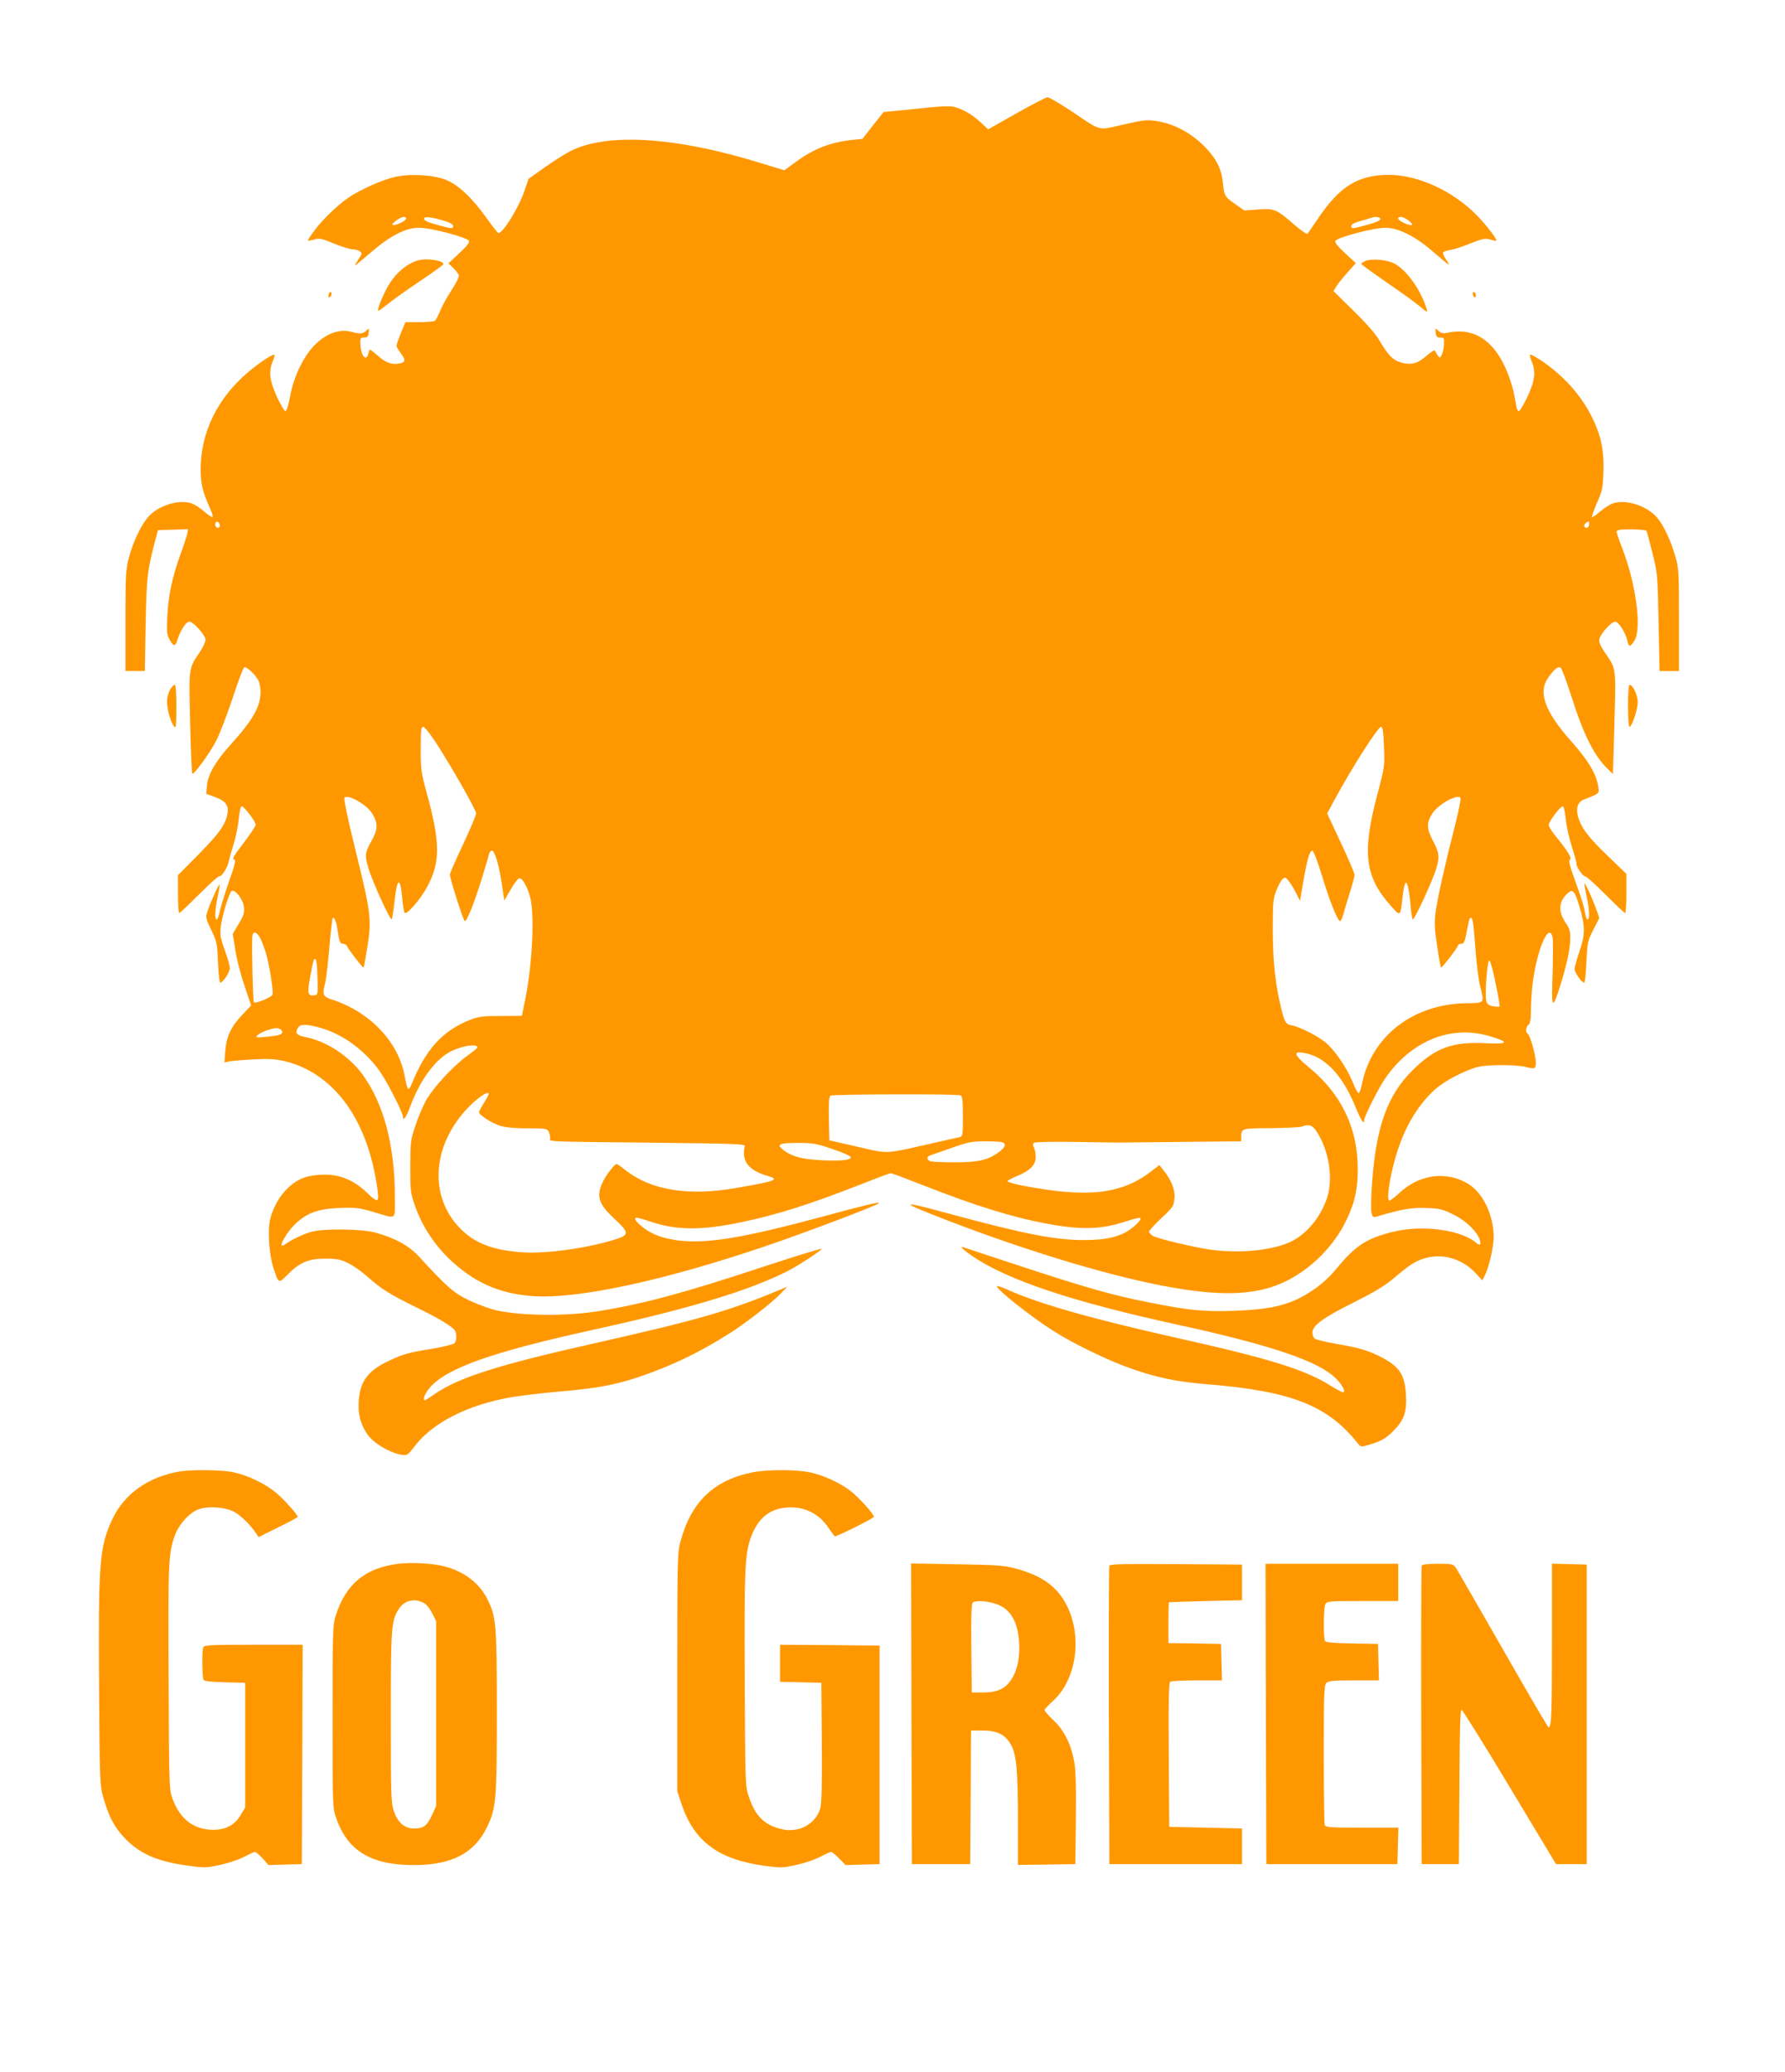 <?xml version="1.0" standalone="no"?>
<!DOCTYPE svg PUBLIC "-//W3C//DTD SVG 20010904//EN"
 "http://www.w3.org/TR/2001/REC-SVG-20010904/DTD/svg10.dtd">
<svg version="1.0" xmlns="http://www.w3.org/2000/svg"
 width="1103pt" height="1280pt" viewBox="0 0 1103 1280"
 preserveAspectRatio="xMidYMid meet">
<g transform="translate(0,1280) scale(0.1,-0.1)"
fill="#ff9800" stroke="none">
<path d="M6281 12100 l-175 -99 -46 43 c-51 48 -115 85 -170 97 -21 5 -86 2
-160 -6 -69 -7 -158 -17 -198 -20 l-72 -7 -66 -83 -65 -83 -62 -6 c-140 -16
-240 -55 -356 -141 l-64 -47 -131 40 c-537 168 -969 195 -1196 76 -36 -19
-108 -65 -160 -102 l-94 -67 -26 -76 c-34 -101 -132 -259 -160 -259 -4 0 -38
43 -75 95 -88 124 -176 206 -252 235 -80 31 -224 38 -317 16 -78 -19 -211 -78
-283 -127 -68 -47 -159 -134 -210 -203 -24 -32 -42 -60 -40 -62 2 -2 20 1 40
7 32 9 47 5 122 -26 47 -19 98 -35 113 -35 16 0 36 -6 45 -12 16 -12 15 -16
-8 -50 -14 -21 -24 -38 -21 -38 2 0 46 36 97 80 118 103 216 153 297 153 73 1
301 -60 310 -81 4 -11 -16 -36 -61 -77 l-66 -62 29 -28 c17 -16 32 -36 35 -45
3 -10 -15 -47 -44 -91 -27 -41 -59 -99 -71 -129 -12 -30 -27 -58 -33 -62 -7
-4 -50 -8 -97 -8 l-85 0 -28 -68 c-15 -37 -27 -72 -27 -78 0 -5 11 -25 25 -44
33 -44 32 -57 -5 -65 -47 -10 -85 3 -133 46 -25 21 -47 39 -50 39 -3 0 -8 -11
-11 -25 -13 -52 -46 -13 -49 58 -2 39 0 42 23 42 20 0 26 6 28 30 4 29 3 29
-15 12 -23 -20 -38 -21 -95 -6 -68 18 -146 -9 -215 -74 -73 -69 -137 -197
-160 -324 -10 -53 -22 -93 -29 -93 -6 0 -30 40 -53 89 -45 99 -52 155 -26 218
8 20 13 38 11 41 -9 8 -89 -45 -163 -107 -189 -160 -293 -373 -293 -599 0 -90
12 -141 58 -242 11 -24 18 -48 16 -52 -3 -5 -26 9 -51 31 -24 22 -61 45 -80
52 -83 27 -214 -17 -274 -92 -43 -55 -88 -151 -112 -242 -20 -76 -22 -105 -22
-392 l0 -310 60 0 60 0 5 290 c6 300 10 334 68 550 l8 30 93 3 93 3 -5 -28
c-3 -15 -22 -73 -42 -128 -50 -137 -74 -250 -81 -380 -5 -94 -3 -115 13 -144
25 -47 36 -48 50 -2 19 59 53 111 73 111 25 0 100 -85 100 -112 0 -13 -16 -47
-36 -77 -69 -101 -67 -91 -59 -438 4 -172 10 -313 14 -313 14 0 102 121 142
194 23 43 70 164 105 269 34 105 67 193 74 195 14 5 67 -44 86 -80 8 -15 14
-47 14 -71 0 -92 -46 -173 -185 -327 -95 -104 -143 -190 -147 -259 l-3 -45 50
-18 c68 -25 89 -51 81 -101 -11 -69 -47 -120 -177 -253 l-129 -130 0 -117 c0
-64 3 -117 8 -117 4 0 59 52 122 115 63 63 119 114 125 112 13 -5 51 53 58 89
3 16 17 66 31 111 14 45 28 116 32 158 4 45 11 75 18 74 15 0 86 -95 86 -113
0 -8 -31 -56 -70 -107 -72 -94 -78 -105 -59 -111 7 -2 -5 -48 -34 -128 -24
-69 -50 -151 -57 -182 -6 -32 -16 -58 -21 -58 -13 0 -11 59 6 141 9 40 14 74
12 76 -5 4 -59 -117 -76 -169 -11 -34 -10 -42 24 -112 35 -71 37 -82 42 -201
3 -69 9 -125 14 -125 17 0 59 63 59 89 0 15 -14 65 -31 112 -26 70 -30 93 -25
140 6 65 52 215 67 225 21 13 71 -51 76 -97 4 -38 0 -53 -32 -106 l-37 -62 12
-73 c14 -91 32 -162 71 -278 l31 -91 -56 -59 c-69 -73 -97 -133 -104 -224 l-5
-69 34 7 c19 3 86 9 149 12 88 5 131 2 185 -10 296 -70 503 -340 570 -744 12
-68 14 -107 8 -113 -7 -7 -29 7 -64 42 -77 75 -161 112 -258 113 -49 0 -94 -6
-128 -17 -100 -35 -182 -135 -214 -260 -16 -66 -6 -217 20 -297 33 -101 32
-100 88 -44 73 75 129 99 233 99 73 0 93 -4 142 -28 31 -15 83 -52 116 -81 89
-79 133 -107 299 -189 159 -78 237 -126 247 -152 10 -28 7 -62 -8 -74 -8 -6
-67 -21 -132 -32 -159 -26 -185 -34 -281 -80 -131 -63 -178 -137 -177 -280 0
-79 35 -161 90 -208 45 -40 122 -79 172 -87 39 -6 40 -5 85 53 112 147 332
257 602 303 61 10 196 26 300 35 226 19 343 41 497 94 200 69 368 151 550 267
102 65 254 184 308 239 l45 47 -40 -17 c-318 -133 -508 -188 -1161 -335 -583
-131 -825 -208 -973 -308 -33 -23 -63 -42 -66 -42 -16 0 0 42 30 77 104 122
385 221 1008 358 589 129 959 240 1200 361 71 36 220 134 214 140 -3 3 -169
-48 -369 -114 -481 -159 -734 -227 -1013 -272 -195 -31 -464 -29 -625 5 -41 9
-118 37 -170 62 -98 47 -133 78 -312 272 -62 67 -146 113 -268 147 -83 23
-320 26 -395 5 -51 -14 -122 -48 -163 -77 -57 -42 7 77 73 135 71 62 136 84
262 89 100 4 122 1 205 -23 156 -46 138 -58 138 93 0 317 -70 580 -203 759
-82 110 -219 200 -342 225 -61 12 -73 24 -55 57 13 25 43 27 125 6 144 -37
285 -137 380 -270 44 -61 145 -258 145 -282 0 -33 20 -6 44 59 61 167 159 299
257 346 54 26 132 42 151 31 15 -9 16 -8 -64 -68 -82 -61 -197 -186 -241 -261
-21 -36 -52 -108 -69 -160 -31 -91 -32 -102 -33 -255 0 -150 2 -165 28 -240
53 -151 147 -283 275 -386 137 -111 279 -164 463 -176 275 -17 803 97 1420
306 251 85 695 253 709 268 10 12 -84 -11 -350 -83 -491 -132 -715 -169 -893
-146 -63 9 -111 22 -154 43 -61 29 -126 90 -104 97 5 2 43 -8 84 -22 163 -56
316 -58 562 -7 230 48 420 108 760 241 88 35 164 63 170 63 6 0 91 -32 190
-71 334 -131 555 -200 775 -241 216 -40 335 -36 490 15 44 15 83 24 87 20 11
-10 -49 -66 -97 -91 -64 -32 -136 -45 -252 -45 -180 0 -372 38 -837 164 -315
86 -313 75 10 -49 509 -195 1033 -351 1389 -411 271 -46 459 -43 613 11 187
65 365 229 451 417 49 104 66 184 66 308 0 253 -102 464 -304 629 -87 72 -98
97 -36 88 131 -17 244 -133 326 -335 34 -83 54 -113 54 -81 0 22 88 197 128
255 160 234 407 335 645 264 128 -38 121 -51 -24 -44 -205 11 -315 -31 -454
-171 -151 -151 -221 -344 -246 -686 -6 -81 -8 -164 -5 -184 6 -32 10 -36 29
-31 159 47 216 57 308 54 88 -3 103 -7 173 -42 76 -37 144 -104 161 -157 9
-28 -1 -36 -22 -17 -93 82 -338 114 -519 68 -166 -42 -229 -85 -357 -240 -30
-37 -85 -87 -129 -116 -135 -92 -247 -122 -490 -131 -192 -7 -286 3 -534 53
-222 44 -384 90 -794 225 -184 61 -341 112 -348 115 -25 8 0 -16 56 -55 220
-149 617 -282 1274 -425 573 -125 868 -225 972 -330 42 -41 64 -86 44 -86 -6
0 -42 20 -82 44 -154 96 -369 163 -941 291 -523 117 -850 210 -1041 295 -37
17 -69 28 -73 25 -12 -13 212 -191 354 -280 127 -80 349 -187 489 -234 151
-52 276 -77 446 -91 528 -42 754 -130 942 -368 17 -21 18 -21 70 -6 76 23 105
40 153 90 61 63 79 114 73 216 -7 129 -41 179 -163 240 -74 37 -137 55 -269
77 -65 11 -124 26 -132 32 -8 6 -14 23 -14 37 0 44 65 92 250 184 124 62 195
104 244 145 107 91 137 110 195 129 111 35 236 0 319 -90 l42 -45 15 30 c25
48 55 177 55 237 0 109 -44 224 -111 292 -67 67 -177 99 -276 81 -77 -15 -134
-44 -199 -103 -30 -28 -58 -48 -61 -44 -17 17 11 181 54 311 51 157 130 284
230 375 62 55 187 120 268 140 59 14 233 14 290 0 62 -15 65 -14 65 29 0 43
-35 167 -50 176 -15 9 -12 41 5 55 11 9 15 33 15 89 0 42 5 115 10 161 26 213
103 392 124 288 3 -18 3 -118 0 -222 -8 -211 -2 -226 40 -98 41 127 68 243 69
307 2 52 -2 66 -31 109 -45 70 -40 129 17 180 30 27 43 11 71 -84 36 -122 36
-171 1 -274 -17 -50 -31 -100 -31 -112 0 -22 44 -84 59 -84 5 0 11 57 14 128
6 120 8 131 43 199 l37 73 -22 61 c-30 81 -71 168 -71 149 1 -8 7 -44 15 -80
17 -76 19 -140 5 -140 -5 0 -12 17 -15 38 -9 51 -21 90 -67 216 -30 84 -36
111 -26 117 13 8 -18 58 -94 150 -21 26 -38 54 -38 63 0 20 71 115 86 115 7 1
14 -29 19 -76 4 -43 21 -121 38 -173 17 -52 30 -100 29 -107 -3 -16 42 -80 53
-76 6 2 62 -49 125 -112 63 -63 118 -115 122 -115 5 0 8 54 8 121 l0 121 -114
110 c-121 116 -167 177 -185 245 -14 52 -1 89 36 104 100 39 96 36 89 82 -12
76 -61 159 -165 276 -166 186 -209 306 -143 397 36 49 58 68 74 61 7 -2 38
-83 68 -178 75 -237 142 -371 228 -452 l29 -28 7 243 c12 439 18 395 -62 515
-26 40 -33 59 -28 78 9 34 74 105 97 105 21 0 65 -70 75 -118 8 -41 19 -40 44
1 47 77 8 360 -80 582 -16 41 -30 82 -30 90 0 12 17 15 89 15 50 0 92 -4 95
-9 3 -5 20 -67 37 -137 32 -126 32 -136 38 -429 l6 -300 60 0 60 0 0 315 c0
299 -1 319 -23 395 -28 97 -71 188 -110 235 -62 75 -193 118 -275 91 -19 -7
-55 -30 -80 -51 -24 -22 -47 -37 -49 -34 -3 3 11 42 30 87 33 74 37 93 40 189
5 136 -14 229 -73 346 -51 102 -127 197 -219 275 -68 58 -153 113 -162 105 -2
-3 3 -21 11 -41 27 -64 19 -122 -27 -219 -23 -49 -47 -88 -54 -88 -7 0 -14 23
-19 58 -4 31 -18 91 -32 132 -76 230 -211 333 -386 295 -30 -6 -41 -4 -58 11
-21 19 -21 18 -17 -11 2 -24 8 -30 28 -30 23 0 25 -3 23 -42 -1 -23 -7 -52
-14 -64 -11 -22 -12 -22 -25 -4 -7 10 -15 23 -17 29 -2 6 -25 -8 -51 -31 -55
-49 -95 -59 -156 -43 -51 14 -81 44 -133 132 -25 44 -80 107 -163 188 l-124
122 16 26 c8 15 39 54 69 87 l53 60 -66 61 c-44 40 -64 65 -60 76 9 21 237 82
310 81 77 0 179 -50 284 -140 120 -102 122 -104 91 -58 -15 21 -23 43 -19 47
5 5 26 11 48 15 21 3 76 21 122 40 72 29 87 32 119 24 20 -6 38 -9 40 -8 6 7
-63 98 -119 155 -149 153 -365 252 -547 252 -192 -1 -305 -72 -442 -278 -29
-42 -55 -81 -59 -86 -5 -4 -42 21 -83 57 -108 95 -124 101 -224 93 l-84 -6
-60 42 c-62 44 -64 48 -73 135 -6 66 -32 125 -79 181 -87 104 -203 173 -323
193 -65 11 -78 10 -211 -20 -164 -37 -131 -46 -320 81 -73 48 -140 88 -150 87
-10 0 -96 -45 -192 -99z m-3771 -650 c0 -12 -54 -40 -77 -40 -14 1 -12 6 12
25 30 25 65 33 65 15z m238 -15 c32 -10 52 -21 52 -30 0 -20 -8 -19 -101 7
-53 14 -79 26 -79 36 0 17 41 13 128 -13z m5782 12 c0 -9 -30 -22 -79 -35 -93
-26 -101 -27 -101 -7 0 9 21 20 58 30 31 9 62 18 67 20 25 9 55 4 55 -8z m177
-12 c23 -20 25 -24 10 -25 -23 0 -77 28 -77 40 0 19 39 10 67 -15z m-7349
-1878 c2 -10 -3 -17 -12 -17 -10 0 -16 9 -16 21 0 24 23 21 28 -4z m8462 3 c0
-11 -7 -20 -15 -20 -27 0 -18 30 13 39 1 1 2 -8 2 -19z m-7126 -1348 c101
-156 248 -415 248 -437 0 -11 -37 -98 -81 -192 -45 -95 -81 -178 -81 -185 -1
-23 84 -288 92 -288 14 0 57 109 103 255 23 77 45 149 47 160 2 11 10 20 18
20 18 0 45 -93 63 -219 l13 -89 40 69 c21 38 46 69 54 69 19 0 49 -53 66 -117
28 -107 14 -408 -29 -624 l-22 -109 -130 -1 c-112 0 -138 -3 -190 -24 -170
-66 -276 -183 -364 -403 -6 -15 -15 -26 -19 -23 -5 3 -14 37 -21 77 -38 212
-213 397 -448 474 -58 18 -63 31 -43 105 5 19 16 116 25 214 8 99 18 182 21
185 9 9 22 -21 29 -68 11 -77 16 -91 35 -91 10 0 20 -6 23 -12 8 -21 99 -139
104 -135 2 3 13 63 24 133 26 166 21 206 -77 603 -48 195 -71 308 -65 314 22
22 137 -43 170 -97 38 -61 37 -98 -3 -170 -41 -72 -43 -90 -20 -167 25 -85
137 -331 145 -317 3 7 11 57 17 110 16 149 35 156 48 18 3 -41 10 -81 14 -88
10 -19 99 83 140 160 82 153 81 275 -4 583 -33 120 -36 140 -36 267 0 117 2
138 15 138 9 0 44 -44 79 -98z m5858 -24 c5 -121 5 -123 -44 -307 -92 -351
-73 -498 86 -676 60 -68 59 -68 72 45 3 36 10 74 14 85 8 19 8 19 18 -5 5 -14
13 -64 17 -111 4 -48 10 -92 14 -98 8 -12 123 236 147 317 21 68 17 97 -22
170 -40 75 -40 111 -1 170 38 56 155 120 172 93 3 -6 -10 -73 -29 -149 -65
-254 -117 -486 -126 -564 -7 -61 -5 -104 11 -204 10 -70 21 -129 23 -131 5 -6
106 127 106 138 0 5 9 9 19 9 16 0 22 11 31 58 18 96 20 102 30 102 11 0 16
-39 30 -225 6 -77 18 -165 26 -196 27 -107 29 -105 -83 -106 -329 -4 -587
-202 -647 -498 -6 -33 -16 -59 -21 -58 -6 2 -22 33 -37 70 -34 84 -107 192
-162 239 -46 41 -163 101 -214 110 -37 7 -44 18 -66 109 -36 148 -50 281 -51
475 0 181 2 199 23 252 12 31 30 62 39 69 13 11 18 10 35 -11 11 -14 32 -47
46 -75 l25 -50 19 110 c24 141 40 200 57 200 8 0 30 -58 60 -155 47 -156 97
-280 112 -280 5 0 13 19 20 43 6 23 24 83 40 133 16 50 29 100 29 110 0 10
-38 100 -85 199 l-84 180 43 80 c109 202 271 455 290 455 10 0 15 -31 18 -122z
m-6943 -1185 c10 -21 26 -63 35 -93 20 -67 47 -236 40 -254 -6 -16 -106 -58
-115 -48 -6 6 -14 330 -10 405 2 39 27 34 50 -10z m353 -243 c3 -98 2 -105
-17 -108 -43 -5 -47 8 -30 104 21 115 25 128 36 117 5 -5 10 -56 11 -113z
m7280 -34 c16 -76 27 -141 24 -143 -3 -3 -21 -2 -40 1 -27 5 -37 13 -42 32
-10 40 6 256 19 251 6 -2 24 -65 39 -141z m-7503 -290 c18 -22 -6 -33 -89 -40
-67 -7 -73 -6 -60 8 17 18 85 44 116 45 12 1 27 -5 33 -13z m1281 -394 c0 -4
-13 -29 -30 -55 -16 -26 -30 -52 -30 -57 0 -18 82 -70 133 -85 33 -10 93 -15
168 -15 107 0 119 -2 129 -19 5 -11 10 -29 10 -40 0 -25 -72 -22 660 -30 468
-5 545 -8 542 -20 -21 -94 22 -150 141 -185 78 -22 54 -32 -197 -75 -292 -51
-524 -13 -680 110 -27 22 -52 39 -56 39 -11 0 -64 -67 -82 -105 -46 -92 -32
-140 68 -233 90 -83 92 -99 19 -124 -169 -56 -435 -94 -584 -84 -170 11 -282
50 -368 129 -211 193 -203 512 19 754 63 68 138 120 138 95z m2914 -8 c13 -5
16 -26 16 -130 0 -120 -1 -124 -22 -129 -13 -2 -103 -23 -201 -45 -250 -57
-242 -57 -397 -21 -74 17 -151 35 -170 39 l-35 8 -3 134 c-2 100 1 135 10 142
15 9 778 11 802 2z m2202 -224 c76 -115 104 -292 64 -410 -41 -124 -132 -230
-234 -275 -113 -50 -308 -68 -483 -45 -105 15 -333 69 -360 86 -13 8 -23 20
-23 26 0 6 34 43 76 83 72 67 77 74 81 121 6 54 -19 116 -70 178 l-23 29 -55
-42 c-184 -140 -396 -162 -799 -83 -47 9 -85 21 -85 25 0 4 26 19 59 32 81 33
116 68 116 118 0 21 -5 48 -11 59 -9 16 -8 23 2 29 8 5 122 7 254 5 132 -2
247 -4 255 -4 8 0 185 2 393 4 l377 4 0 24 c0 56 -1 56 179 57 91 1 177 5 191
9 52 17 69 11 96 -30z m-1942 -66 c27 -10 18 -32 -26 -64 -64 -46 -124 -60
-267 -60 -69 0 -136 3 -148 6 -27 7 -30 29 -5 37 9 3 69 24 132 46 102 36 125
41 207 41 50 0 98 -3 107 -6z m-1050 -42 c60 -20 111 -42 113 -49 7 -19 -60
-26 -181 -20 -115 6 -176 21 -227 57 -56 40 -40 50 79 50 97 0 117 -4 216 -38z"/>
<path d="M2580 11191 c-77 -24 -150 -92 -195 -182 -34 -65 -56 -129 -47 -129
4 0 30 19 57 41 28 23 116 86 198 141 81 54 147 102 147 106 0 24 -106 39
-160 23z"/>
<path d="M8437 11188 c-15 -7 -26 -15 -25 -19 2 -4 72 -55 157 -114 85 -58
176 -124 204 -147 45 -38 49 -40 43 -18 -34 116 -124 243 -200 282 -47 24
-139 32 -179 16z"/>
<path d="M2037 10994 c-4 -4 -7 -14 -7 -23 0 -11 3 -12 11 -4 6 6 10 16 7 23
-2 6 -7 8 -11 4z"/>
<path d="M9100 10986 c0 -8 5 -18 10 -21 6 -3 10 1 10 9 0 8 -4 18 -10 21 -5
3 -10 -1 -10 -9z"/>
<path d="M1054 8545 c-9 -13 -18 -42 -21 -63 -6 -43 17 -135 41 -167 14 -18
15 -7 16 118 0 83 -4 137 -10 137 -5 0 -17 -11 -26 -25z"/>
<path d="M10060 8440 c0 -73 4 -130 9 -130 15 0 51 107 51 153 0 42 -30 107
-50 107 -6 0 -10 -49 -10 -130z"/>
<path d="M1108 3710 c-192 -33 -340 -138 -413 -293 -80 -170 -88 -262 -83
-1035 4 -581 5 -610 26 -684 30 -109 66 -180 123 -242 95 -104 204 -154 396
-180 106 -15 116 -15 203 4 51 11 117 33 148 50 31 16 61 30 67 30 7 0 28 -18
48 -40 l36 -41 103 3 103 3 3 678 2 677 -304 0 c-268 0 -305 -2 -310 -16 -9
-23 -7 -187 2 -201 5 -8 48 -13 132 -15 l125 -3 0 -385 0 -385 -27 -45 c-37
-64 -94 -94 -174 -93 -116 1 -201 66 -246 187 -23 61 -23 61 -26 746 -4 715
-1 779 39 886 26 70 88 138 144 160 58 22 164 15 220 -14 40 -20 103 -82 136
-132 l17 -25 121 60 c66 32 121 62 121 65 0 13 -89 112 -135 150 -67 55 -175
107 -260 125 -74 16 -257 18 -337 5z"/>
<path d="M4650 3705 c-240 -48 -380 -183 -446 -430 -18 -66 -19 -116 -19 -805
l0 -735 27 -81 c78 -229 225 -339 508 -379 105 -14 115 -14 201 5 50 11 116
33 147 50 30 16 61 30 67 30 6 0 29 -18 50 -40 l40 -41 105 3 105 3 0 675 0
675 -307 3 -308 2 0 -115 0 -114 128 -3 127 -3 3 -365 c2 -264 -1 -377 -9
-409 -27 -97 -130 -154 -235 -131 -109 25 -166 80 -206 199 -23 65 -23 74 -26
726 -3 691 1 778 39 881 44 118 116 175 225 182 106 7 197 -39 255 -128 18
-27 36 -50 39 -50 16 0 240 112 240 120 0 18 -100 128 -148 163 -69 51 -166
95 -248 112 -84 18 -265 18 -354 0z"/>
<path d="M2460 3140 c-205 -26 -325 -126 -387 -325 -17 -55 -18 -104 -18 -620
0 -558 0 -560 23 -627 70 -202 217 -290 482 -289 231 0 372 74 449 234 57 118
61 165 61 714 0 542 -4 584 -57 692 -49 100 -143 173 -266 205 -71 19 -207 26
-287 16z m167 -247 c12 -8 32 -36 45 -61 l23 -47 0 -570 0 -570 -23 -52 c-33
-71 -54 -88 -112 -88 -61 0 -101 35 -127 109 -16 46 -18 99 -18 576 0 563 3
600 50 672 37 56 104 68 162 31z"/>
<path d="M5632 2214 l3 -929 180 0 180 0 3 413 2 412 71 0 c90 0 138 -23 174
-84 36 -61 45 -158 45 -479 l0 -267 178 2 177 3 3 287 c2 226 -1 303 -13 360
-21 105 -65 187 -131 247 -30 28 -52 55 -49 61 4 6 29 32 56 57 140 131 177
387 84 580 -59 120 -154 190 -320 234 -70 19 -116 22 -363 26 l-282 5 2 -928z
m514 681 c93 -27 142 -105 151 -235 7 -93 -9 -174 -46 -232 -38 -60 -86 -82
-176 -83 l-70 0 -3 274 c-2 213 1 276 10 283 20 12 80 9 134 -7z"/>
<path d="M6855 3128 c-3 -7 -4 -425 -3 -928 l3 -915 410 0 410 0 0 110 0 110
-225 5 -225 5 -3 444 c-2 349 0 446 10 453 7 4 82 8 166 8 l153 0 -3 113 -3
112 -162 3 -163 2 0 125 c0 69 1 126 3 127 1 1 103 5 227 8 l225 5 0 110 0
110 -408 3 c-321 2 -409 0 -412 -10z"/>
<path d="M7822 2213 l3 -928 405 0 405 0 3 113 3 112 -225 0 c-195 0 -225 2
-230 16 -3 9 -6 206 -6 439 0 372 2 425 16 439 13 13 43 16 170 16 l155 0 -3
113 -3 112 -160 3 c-112 2 -161 6 -167 15 -11 18 -10 205 2 228 10 18 23 19
230 19 l220 0 0 115 0 115 -410 0 -410 0 2 -927z"/>
<path d="M8785 3128 c-3 -7 -4 -425 -3 -928 l3 -915 115 0 115 0 3 478 c2 373
5 478 14 475 7 -3 141 -218 298 -479 l285 -474 95 0 95 0 0 925 0 925 -107 3
-108 3 0 -474 c0 -457 -3 -537 -21 -537 -4 0 -130 215 -280 478 -150 262 -281
489 -291 505 -19 26 -22 27 -114 27 -66 0 -96 -4 -99 -12z"/>
</g>
</svg>
